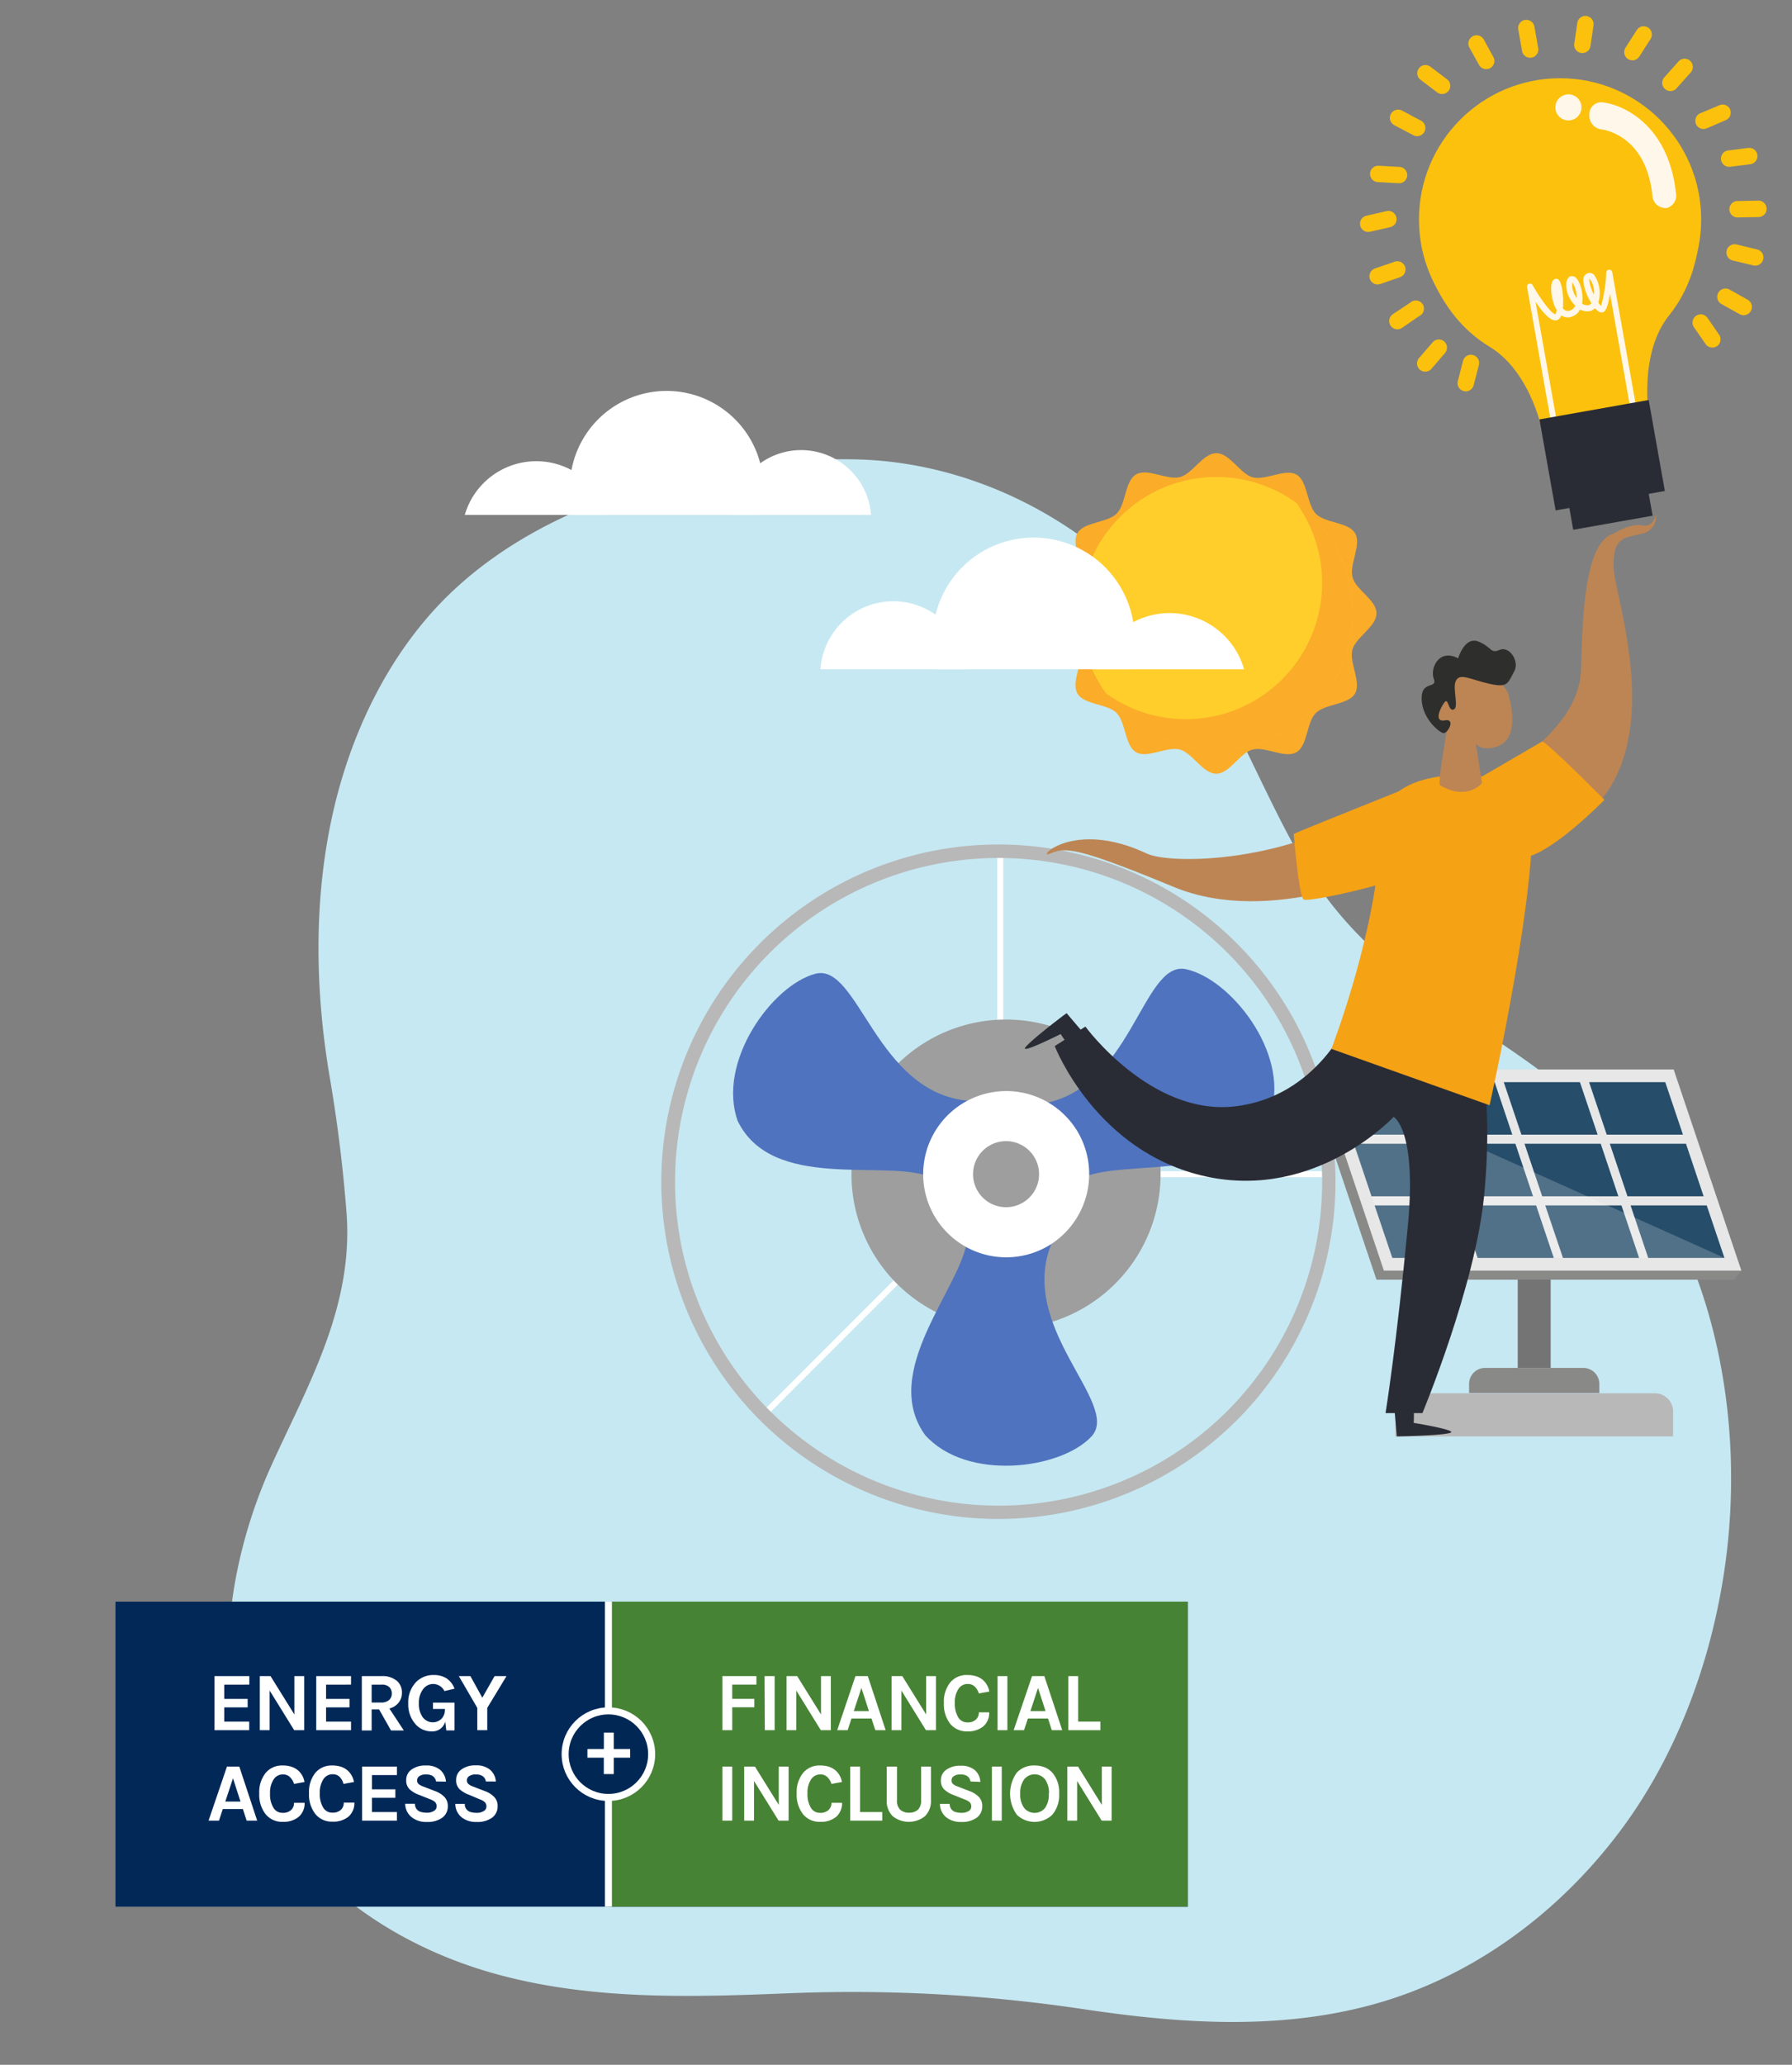<?xml version="1.0" encoding="UTF-8"?> <svg xmlns="http://www.w3.org/2000/svg" viewBox="0 0 300.73 346.29"><rect x="0" y="0" width="300.73" height="346.29" fill="#808080" stroke="none"/><defs><style>.cls-1{fill:#c6e8f2;}.cls-10,.cls-2{fill:#fff;}.cls-3{fill:#9e9e9e;}.cls-4{fill:#4f73be;}.cls-5{fill:#b8b8b8;}.cls-6{fill:#747474;}.cls-7{fill:#898988;}.cls-8{fill:#e7e7e7;}.cls-9{fill:#264d6a;}.cls-10{opacity:0.2;}.cls-11{fill:#bd8554;}.cls-12{fill:#2a2c35;}.cls-13{fill:#f5a215;}.cls-14{fill:#2e2e2d;}.cls-15{fill:#fcc10c;}.cls-16{fill:#fff7e9;}.cls-17{fill:#fbac29;}.cls-18{fill:#ffce2b;}.cls-19{fill:#022858;}.cls-20{fill:#478335;}.cls-21{fill:none;}.cls-21,.cls-22{stroke:#fff;stroke-miterlimit:10;stroke-width:1.18px;}.cls-22{fill:#012854;}</style></defs><title>tech4impact</title><g id="DESIGNED_BY_FREEPIK" data-name="DESIGNED BY FREEPIK"><path class="cls-1" d="M266.41,186.08c-16.26-14.86-35.57-20.61-47.64-41.36-7.15-12.29-12.1-26.18-20.31-37.68-13.26-18.55-34.12-29.62-55.05-30-22.87-.44-51.3,5.77-68.91,23.52-9,9.09-15.24,21.5-18.39,34.74-3.52,14.76-3.31,30.5-.76,45.45q1.92,11.21,2.8,22.59c1.22,15.83-6.51,29-12.6,42.42-7.75,17.06-10.84,39.63-1.25,56.62,8.83,15.65,24.6,25,40.13,29,15.75,4.1,32.11,3.55,48.25,2.9A261.93,261.93,0,0,1,182.11,337c17,2.52,34.64,3.66,51.34-1.74,15.21-4.92,29-15.23,39.11-29.09,8.23-11.31,13.78-25.27,16.35-39.91C294,237.57,287.08,205,266.41,186.08Z"></path><rect class="cls-2" x="167.36" y="143.33" width="1" height="40.38"></rect><rect class="cls-2" x="177.34" y="196.42" width="46.42" height="1"></rect><rect class="cls-2" x="120.53" y="220.34" width="48.09" height="1.01" transform="translate(-113.83 166.98) rotate(-45.02)"></rect><path class="cls-3" d="M187.17,215.27a25.94,25.94,0,1,1,0-36.69A25.95,25.95,0,0,1,187.17,215.27Z"></path><path class="cls-4" d="M199,162.54c-7.38-1.52-9.06,20.64-24.72,22.65l7.36,12.32c7.47-3.31,26.55,1.09,31.66-11C216.35,176.44,206.39,164.06,199,162.54Z"></path><path class="cls-4" d="M183.16,240.92c5.14-5.51-12.91-18.47-6.48-32.88l-14.35-.14c-1.06,8.11-14.75,22.11-7.08,32.77C162.27,248.49,178,246.43,183.16,240.92Z"></path><path class="cls-4" d="M136.84,163.31c7.29-1.9,10.14,20.13,25.87,21.32L156,197.32c-7.65-2.91-26.46,2.49-32.2-9.32C120.27,178.11,129.56,165.22,136.84,163.31Z"></path><path class="cls-2" d="M176,208.9a13.94,13.94,0,1,1,4.83-19.13A14,14,0,0,1,176,208.9Z"></path><path class="cls-3" d="M171.67,201.68a5.54,5.54,0,1,1,1.92-7.6A5.54,5.54,0,0,1,171.67,201.68Z"></path><path class="cls-5" d="M127.55,238.2a56.57,56.57,0,1,1,80,0A56.63,56.63,0,0,1,127.55,238.2ZM206,159.8a54.31,54.31,0,1,0,0,76.8A54.37,54.37,0,0,0,206,159.8Z"></path><rect class="cls-6" x="254.7" y="194.44" width="5.53" height="34.97"></rect><polygon class="cls-7" points="231 214.62 290.99 214.62 292.23 213.09 279.63 180.9 220.88 179.36 219.64 180.9 231 214.62"></polygon><polygon class="cls-8" points="232.24 213.09 292.23 213.09 280.87 179.36 220.88 179.36 232.24 213.09"></polygon><polygon class="cls-9" points="279.46 181.49 266.68 181.49 269.64 190.29 282.43 190.29 279.46 181.49"></polygon><polygon class="cls-9" points="265.14 181.49 252.36 181.49 255.32 190.29 268.11 190.29 265.14 181.49"></polygon><polygon class="cls-9" points="250.83 181.49 238.04 181.49 241.01 190.29 253.79 190.29 250.83 181.49"></polygon><polygon class="cls-9" points="236.51 181.49 223.73 181.49 226.69 190.29 239.48 190.29 236.51 181.49"></polygon><polygon class="cls-9" points="282.94 191.82 270.16 191.82 273.12 200.63 285.9 200.63 282.94 191.82"></polygon><polygon class="cls-9" points="268.63 191.82 255.84 191.82 258.81 200.63 271.59 200.63 268.63 191.82"></polygon><polygon class="cls-9" points="254.31 191.82 241.53 191.82 244.49 200.63 257.27 200.63 254.31 191.82"></polygon><polygon class="cls-9" points="239.99 191.82 227.21 191.82 230.17 200.63 242.96 200.63 239.99 191.82"></polygon><polygon class="cls-9" points="286.42 202.16 273.64 202.16 276.6 210.96 289.39 210.96 286.42 202.16"></polygon><polygon class="cls-9" points="272.11 202.16 259.32 202.16 262.29 210.96 275.07 210.96 272.11 202.16"></polygon><polygon class="cls-9" points="257.79 202.16 245.01 202.16 247.97 210.96 260.75 210.96 257.79 202.16"></polygon><polygon class="cls-9" points="243.47 202.16 230.69 202.16 233.66 210.96 246.44 210.96 243.47 202.16"></polygon><path class="cls-7" d="M249.23,229.41H265.7a2.7,2.7,0,0,1,2.7,2.7v1.51H246.54v-1.51A2.69,2.69,0,0,1,249.23,229.41Z"></path><path class="cls-5" d="M234.16,240.9h46.62v-4.23a3.06,3.06,0,0,0-3-3H237.2a3,3,0,0,0-3,3Z"></path><polygon class="cls-10" points="223.73 181.49 289.39 210.96 233.66 210.96 223.73 181.49"></polygon><path class="cls-11" d="M233.73,145.75s-20.32,9.79-36.75,3-18.25-6.68-20.75-5.59,3.7-5.91,16.25,0c3.83,1.81,24.09,1.84,39.8-9C232.28,134.14,237.41,142.76,233.73,145.75Z"></path><path class="cls-11" d="M270.81,89.49s2.77-1.78,4.76-1.38,2.32-1.84,2.32-1.84a2.87,2.87,0,0,1-2.32,3.22c-2.76.78-5,.3-4.76,5.91s12.53,38.62-13.74,45.89c0,0-5-9.07-4.26-11.3s12.28-8.06,12.52-17.77S266.05,90.87,270.81,89.49Z"></path><path class="cls-12" d="M226.52,170.71S221.2,184,207.15,185.56s-25-13.39-25-13.39L177,175.44s6.92,17.87,25.41,21.87,31.47-10,31.47-10,3.89,2.09,2.4,18.07c-1.88,20-3.76,31.61-3.76,31.61h6.19s8.86-21.24,10.35-36.45c1.72-17.72-1.28-26.77-1.28-26.77Z"></path><path class="cls-12" d="M182.07,173.53,179,169.92c-.65.43-7.21,5.47-7,5.94s6-2.44,6-2.44a16.12,16.12,0,0,0,1.35,1.84C179.56,175.41,182.07,173.53,182.07,173.53Z"></path><path class="cls-12" d="M234,236.15l.41,4.75c.77,0,9-.2,9.14-.71s-6.31-1.56-6.31-1.56a15.82,15.82,0,0,0,0-2.28C237.09,236.1,234,236.15,234,236.15Z"></path><path class="cls-13" d="M223.43,175.91s8.11-20.89,8.25-37.25c.11-12,24.37-9.63,25.2-4.3,1.87,11.9-6.9,51-6.9,51Z"></path><path class="cls-13" d="M248.55,130.32l10.23-5.95c.48-.29,10.47,9.77,10.47,9.77s-9.06,9.36-13.92,9.78S246.13,130.67,248.55,130.32Z"></path><path class="cls-13" d="M217.11,139.86s.84,10.49,1.67,11,15.53-2.8,16.73-4.12,2.82-15.52,2-15.15S218.31,139.26,217.11,139.86Z"></path><path class="cls-11" d="M244.16,119.35s-.09-2.85-1.42-2.58-2.29,3.08-1.58,4.11S244.19,121.74,244.16,119.35Z"></path><path class="cls-11" d="M253,116.05s2.75,7.9-2,9.23-3.89-3.71-3.7-2.76,1.41,8.8,1.41,8.8-2.41,3.07-7,.41c-.72-.42,1.94-12.67,2.49-18.88C244.48,110.13,251.3,112.85,253,116.05Z"></path><path class="cls-14" d="M244.7,110.41s1.07-3.7,3.36-2.83,2,2.12,3.61,1.41,3.35,1.89,2.47,3.54c-1.14,2.17-1.13,2.84-4.27,2.13s-4.8-1.81-5.51-.55.55,4.48-.4,4.88-.86-2.13-1.57-1.18-1.81,3.35.08,3,.49,2.22-.23,2.14-4-2.77-3.63-6.37c.24-2.29,2.64-1.11,2-2.76S241.42,108.68,244.7,110.41Z"></path><circle class="cls-15" cx="261.81" cy="36.8" r="23.68"></circle><path class="cls-15" d="M268,71.46,261.81,36.8,238.5,40.94S240.39,52.4,250,58.17C257.17,62.5,259,73.05,259,73.05Z"></path><path class="cls-15" d="M267.8,71.49l-6.15-34.66L285,32.69s2.17,11.41-4.85,20.14c-5.26,6.53-3.39,17.08-3.39,17.08Z"></path><path class="cls-16" d="M261.22,73.17a.5.5,0,0,1-.58-.41l-4.37-24.61a.51.51,0,0,1,.33-.56.5.5,0,0,1,.6.22c1.49,2.63,3.27,4.9,3.82,4.88a1.66,1.66,0,0,0,.22-.69c-.09-.15-.18-.31-.27-.49-.65-1.39-1-4.13-.17-4.64a.63.63,0,0,1,.72,0c.64.49.94,3.11.76,4.83a1,1,0,0,0,1.22.37,1.46,1.46,0,0,0,.86-.81A5.21,5.21,0,0,1,263,49c-.26-.94-.29-2.11.39-2.57a.82.82,0,0,1,.88,0c.82.5,1.45,2.57,1.28,4.17,0,.12,0,.23-.05.34a1.76,1.76,0,0,0,.85.25.77.77,0,0,0,.72-.36,8.17,8.17,0,0,1-1.37-3.87,1.14,1.14,0,0,1,.68-1.11,1,1,0,0,1,1.17.29,5.4,5.4,0,0,1,.67,4.61,3.24,3.24,0,0,0,.47.55,23.59,23.59,0,0,0,.87-5.66.51.51,0,0,1,1,0l4.09,23a.51.51,0,0,1-.41.58.5.5,0,0,1-.58-.4l-3.47-19.55c-.22,1.4-.53,2.62-1,3a.79.79,0,0,1-.87,0,2.53,2.53,0,0,1-.65-.58,1.72,1.72,0,0,1-1.38.52,2.82,2.82,0,0,1-1.13-.29,2.36,2.36,0,0,1-1.36,1.18,1.92,1.92,0,0,1-1.78-.2c-.26.65-.66.82-.95.84-1,.07-2.31-1.55-3.38-3.14l3.91,22A.5.5,0,0,1,261.22,73.17Zm2.67-25.79a2.89,2.89,0,0,0,.16,1.55A4.42,4.42,0,0,0,264.6,50,5,5,0,0,0,263.89,47.38Zm2.88-.64s-.09.2,0,.66a7.08,7.08,0,0,0,.72,2A3.75,3.75,0,0,0,266.77,46.74Z"></path><path class="cls-16" d="M279.68,34.89l-.17,0a2.2,2.2,0,0,1-2.21-2.1c-1.07-10.26-8.35-11.07-8.65-11.1a2.32,2.32,0,0,1-1.93-2.46,2,2,0,0,1,2.07-2.08c3.8.36,11.29,4,12.47,15.31A2.12,2.12,0,0,1,279.68,34.89Z"></path><rect class="cls-12" x="259.56" y="68.61" width="18.62" height="15.5" transform="translate(-9.21 48.17) rotate(-10.07)"></rect><rect class="cls-12" x="262.95" y="76.81" width="13.53" height="10.96" transform="translate(-10.23 48.41) rotate(-10.07)"></rect><circle class="cls-16" cx="263.21" cy="18.01" r="2.19"></circle><path class="cls-15" d="M255.91,3.35A1.38,1.38,0,0,0,254.8,5l.61,3.44a1.38,1.38,0,1,0,2.71-.48l-.61-3.45A1.39,1.39,0,0,0,255.91,3.35Z"></path><path class="cls-15" d="M266.26,2.69a1.38,1.38,0,0,0-1.56,1.16l-.51,3.47a1.37,1.37,0,1,0,2.72.4l.51-3.47A1.38,1.38,0,0,0,266.26,2.69Z"></path><path class="cls-15" d="M276.59,4.63a1.38,1.38,0,0,0-1.91.41L272.79,8a1.37,1.37,0,1,0,2.31,1.49L277,6.53A1.38,1.38,0,0,0,276.59,4.63Z"></path><path class="cls-15" d="M283.63,10.2a1.37,1.37,0,0,0-1.94.1l-2.33,2.61a1.38,1.38,0,1,0,2.05,1.84l2.33-2.61A1.38,1.38,0,0,0,283.63,10.2Z"></path><path class="cls-15" d="M290.35,18.37a1.37,1.37,0,0,0-1.8-.72L285.33,19a1.37,1.37,0,1,0,1.09,2.52l3.21-1.38A1.37,1.37,0,0,0,290.35,18.37Z"></path><path class="cls-15" d="M294.92,26a1.38,1.38,0,0,0-1.54-1.19l-3.47.44a1.38,1.38,0,0,0,.35,2.73l3.47-.44A1.39,1.39,0,0,0,294.92,26Z"></path><path class="cls-15" d="M296.47,35a1.38,1.38,0,0,0-1.4-1.35l-3.5.07a1.37,1.37,0,0,0-1.35,1.4,1.39,1.39,0,0,0,1.4,1.35l3.5-.07A1.37,1.37,0,0,0,296.47,35Z"></path><path class="cls-15" d="M295.9,43.5a1.38,1.38,0,0,0-1-1.66l-3.4-.82a1.38,1.38,0,1,0-.64,2.68l3.4.82A1.39,1.39,0,0,0,295.9,43.5Z"></path><path class="cls-15" d="M293.83,52.14a1.38,1.38,0,0,0-.53-1.87l-3.06-1.71A1.38,1.38,0,0,0,288.9,51l3.06,1.7A1.38,1.38,0,0,0,293.83,52.14Z"></path><path class="cls-15" d="M288.15,58.05a1.38,1.38,0,0,0,.35-1.91l-2-2.89a1.38,1.38,0,0,0-2.27,1.56l2,2.89A1.38,1.38,0,0,0,288.15,58.05Z"></path><path class="cls-15" d="M247.15,6.09a1.36,1.36,0,0,1,1.86.55l1.68,3.07A1.38,1.38,0,0,1,248.27,11L246.6,8A1.38,1.38,0,0,1,247.15,6.09Z"></path><path class="cls-15" d="M238.12,11.46a1.37,1.37,0,0,1,1.93-.27l2.79,2.11a1.37,1.37,0,1,1-1.66,2.19l-2.79-2.11A1.37,1.37,0,0,1,238.12,11.46Z"></path><path class="cls-15" d="M233.42,19.11a1.39,1.39,0,0,1,1.86-.57l3.09,1.65a1.38,1.38,0,1,1-1.29,2.43L234,21A1.39,1.39,0,0,1,233.42,19.11Z"></path><path class="cls-15" d="M229.92,29.09a1.37,1.37,0,0,1,1.45-1.29l3.49.19a1.37,1.37,0,1,1-.15,2.74l-3.49-.19A1.38,1.38,0,0,1,229.92,29.09Z"></path><path class="cls-15" d="M228.27,37.84a1.38,1.38,0,0,1,1-1.65l3.41-.78a1.38,1.38,0,0,1,.62,2.69l-3.42.77A1.37,1.37,0,0,1,228.27,37.84Z"></path><path class="cls-15" d="M229.89,46.78a1.38,1.38,0,0,1,.85-1.75l3.31-1.14a1.38,1.38,0,0,1,1.75.85,1.39,1.39,0,0,1-.85,1.75l-3.31,1.14A1.37,1.37,0,0,1,229.89,46.78Z"></path><path class="cls-15" d="M233.36,54.6a1.39,1.39,0,0,1,.39-1.91l2.91-1.93A1.37,1.37,0,1,1,238.18,53L235.27,55A1.38,1.38,0,0,1,233.36,54.6Z"></path><path class="cls-15" d="M238.28,62a1.39,1.39,0,0,1-.15-1.94l2.29-2.65a1.37,1.37,0,1,1,2.08,1.79l-2.28,2.66A1.39,1.39,0,0,1,238.28,62Z"></path><path class="cls-15" d="M245.65,65.59a1.37,1.37,0,0,1-1-1.67l.87-3.39a1.37,1.37,0,1,1,2.66.68l-.87,3.39A1.37,1.37,0,0,1,245.65,65.59Z"></path><path class="cls-17" d="M231,102.86c0,2.26-3.49,4-4.05,6.12s1.55,5.44.45,7.33-5,1.71-6.58,3.27-1.35,5.47-3.26,6.58-5.17-1-7.33-.46-3.86,4.06-6.12,4.06-4-3.5-6.13-4.06-5.44,1.55-7.33.46-1.71-5-3.26-6.58-5.47-1.35-6.58-3.27,1-5.17.45-7.33-4.05-3.86-4.05-6.12,3.49-4,4.05-6.12-1.54-5.44-.45-7.33,5-1.71,6.58-3.27,1.35-5.47,3.27-6.58,5.16,1,7.32.46S201.86,76,204.13,76s4,3.5,6.12,4.06,5.44-1.55,7.33-.46,1.71,5,3.26,6.58,5.47,1.35,6.58,3.27-1,5.17-.45,7.33S231,100.6,231,102.86Z"></path><circle class="cls-18" cx="204.13" cy="102.86" r="22.87"></circle><path class="cls-17" d="M217.54,84.34a22.87,22.87,0,0,1-31.94,31.93,22.87,22.87,0,1,0,31.94-31.93Z"></path><path class="cls-2" d="M183.78,112.25a13,13,0,0,1,25,0Z"></path><path class="cls-2" d="M157.2,112.25a17.29,17.29,0,0,1-.67-4.74,16.94,16.94,0,1,1,33.87,0,17.29,17.29,0,0,1-.67,4.74Z"></path><path class="cls-2" d="M137.68,112.25a12.27,12.27,0,0,1,24.48,0Z"></path><path class="cls-2" d="M102,86.35a12.5,12.5,0,0,0-24,0Z"></path><path class="cls-2" d="M127.46,86.35a16.24,16.24,0,1,0-31.18,0Z"></path><path class="cls-2" d="M146.18,86.35a11.77,11.77,0,0,0-23.47,0Z"></path><rect class="cls-19" x="19.38" y="268.61" width="179.96" height="51.16"></rect><rect class="cls-20" x="102.1" y="268.61" width="97.24" height="51.16"></rect><line class="cls-21" x1="102.1" y1="268.61" x2="102.1" y2="319.77"></line><circle class="cls-22" cx="102.1" cy="294.19" r="7.26"></circle><path class="cls-2" d="M36,281.1h5.84v1.43H37.63v2.39h3.93v1.42H37.63v2.39h4.19v1.44H36Z"></path><path class="cls-2" d="M45.4,281.1l4,6.43V281.1h1.65v9.07H49.37l-4.12-6.65v6.65H43.6V281.1Z"></path><path class="cls-2" d="M53.07,281.1h5.84v1.43H54.72v2.39h3.93v1.42H54.72v2.39h4.19v1.44H53.07Z"></path><path class="cls-2" d="M67.45,283.89a2.55,2.55,0,0,1-.54,1.64,2.82,2.82,0,0,1-1.57,1l2.43,3.69H65.62l-2-3.53H62.37v3.53H60.72V281.1h3.35a3.72,3.72,0,0,1,2.5.77A2.5,2.5,0,0,1,67.45,283.89Zm-3.53,1.64a2,2,0,0,0,1.37-.41,1.41,1.41,0,0,0,.46-1.09,1.47,1.47,0,0,0-.42-1.09,1.75,1.75,0,0,0-1.26-.41h-1.7v3Z"></path><path class="cls-2" d="M74.72,288.73a2.22,2.22,0,0,1-2.25,1.64,3.54,3.54,0,0,1-2.81-1.29,5,5,0,0,1-1.15-3.39,4.92,4.92,0,0,1,1.23-3.5,4,4,0,0,1,3.06-1.27,3.89,3.89,0,0,1,2.14.56,3.54,3.54,0,0,1,1.34,1.73l-1.69.4a2.15,2.15,0,0,0-1.87-1.19,2.09,2.09,0,0,0-1.72.88,3.74,3.74,0,0,0-.71,2.39,3.79,3.79,0,0,0,.64,2.29,2.1,2.1,0,0,0,3.15.29,2.15,2.15,0,0,0,.58-1.6v-.06l-2,0v-1.06h3.62v4.66H74.9Z"></path><path class="cls-2" d="M78.94,281.1l2,3.62L83,281.1h2l-3.23,5.33v3.74H80.1v-3.74L77,281.1Z"></path><path class="cls-2" d="M38.09,296.27h2.07l3,9.07H41.39l-.63-1.95H37.39l-.64,1.95H35Zm-.28,5.87h2.55l-1.26-3.9Z"></path><path class="cls-2" d="M47.44,296.09a4.79,4.79,0,0,1,1.45.2,3.52,3.52,0,0,1,1.07.57,3.31,3.31,0,0,1,1.14,2l-1.76.32a2.59,2.59,0,0,0-.69-1.15,1.61,1.61,0,0,0-1.17-.44,1.81,1.81,0,0,0-1.53.79,4,4,0,0,0-.63,2.4,4.29,4.29,0,0,0,.56,2.39,1.73,1.73,0,0,0,1.52.86,2,2,0,0,0,1.45-.47,1.58,1.58,0,0,0,.49-1.21h1.78a3,3,0,0,1-1,2.36,4,4,0,0,1-2.67.83,3.55,3.55,0,0,1-2.86-1.26,5.26,5.26,0,0,1-1.08-3.49,5.12,5.12,0,0,1,1.11-3.5A3.54,3.54,0,0,1,47.44,296.09Z"></path><path class="cls-2" d="M55.74,296.09a4.86,4.86,0,0,1,1.46.2,3.47,3.47,0,0,1,1.06.57,3.31,3.31,0,0,1,1.14,2l-1.76.32A2.59,2.59,0,0,0,57,298a1.61,1.61,0,0,0-1.17-.44,1.81,1.81,0,0,0-1.53.79,4,4,0,0,0-.63,2.4,4.29,4.29,0,0,0,.56,2.39,1.73,1.73,0,0,0,1.52.86,2,2,0,0,0,1.45-.47,1.58,1.58,0,0,0,.49-1.21h1.78a3,3,0,0,1-1,2.36,4,4,0,0,1-2.67.83,3.55,3.55,0,0,1-2.86-1.26,5.26,5.26,0,0,1-1.08-3.49,5.12,5.12,0,0,1,1.11-3.5A3.55,3.55,0,0,1,55.74,296.09Z"></path><path class="cls-2" d="M60.77,296.27h5.84v1.43H62.42v2.39h3.93v1.42H62.42v2.39h4.19v1.44H60.77Z"></path><path class="cls-2" d="M73.18,298.77c-.15-.79-.71-1.18-1.68-1.18a1.9,1.9,0,0,0-1.11.28.84.84,0,0,0-.39.69.8.8,0,0,0,.25.64,2.6,2.6,0,0,0,.81.43l2,.77a4.05,4.05,0,0,1,1.55,1,2.13,2.13,0,0,1,.54,1.49,2.33,2.33,0,0,1-.92,1.95,4.18,4.18,0,0,1-2.63.72,3.84,3.84,0,0,1-2.44-.74A2.89,2.89,0,0,1,68,302.51h1.64a1.36,1.36,0,0,0,1.16,1.41,3.79,3.79,0,0,0,.92.09,2.05,2.05,0,0,0,1.06-.28.86.86,0,0,0,.49-.77,1,1,0,0,0-.26-.74,2.63,2.63,0,0,0-.87-.48l-1.8-.72a4.6,4.6,0,0,1-1.61-.95,2,2,0,0,1-.56-1.51,2.11,2.11,0,0,1,.88-1.78,3.9,3.9,0,0,1,2.43-.69,3.56,3.56,0,0,1,2.36.71,2.88,2.88,0,0,1,1,2Z"></path><path class="cls-2" d="M81.54,298.77c-.15-.79-.71-1.18-1.68-1.18a1.88,1.88,0,0,0-1.11.28.82.82,0,0,0-.4.69.81.81,0,0,0,.26.64,2.53,2.53,0,0,0,.8.43l2,.77a4,4,0,0,1,1.55,1,2.1,2.1,0,0,1,.55,1.49,2.35,2.35,0,0,1-.92,1.95,4.2,4.2,0,0,1-2.63.72,3.82,3.82,0,0,1-2.44-.74,2.89,2.89,0,0,1-1.11-2.29H78a1.35,1.35,0,0,0,1.16,1.41,3.79,3.79,0,0,0,.92.09,2.08,2.08,0,0,0,1.06-.28.86.86,0,0,0,.49-.77,1,1,0,0,0-.27-.74,2.47,2.47,0,0,0-.86-.48L78.71,301a4.64,4.64,0,0,1-1.6-.95,2,2,0,0,1-.56-1.51,2.09,2.09,0,0,1,.88-1.78,3.87,3.87,0,0,1,2.42-.69,3.54,3.54,0,0,1,2.36.71,2.8,2.8,0,0,1,1,2Z"></path><path class="cls-2" d="M121.23,281.1h5.71v1.43h-4.06v2.39h3.71v1.41h-3.71v3.84h-1.65Z"></path><path class="cls-2" d="M128.31,281.1H130v9.07h-1.65Z"></path><path class="cls-2" d="M133.78,281.1l4,6.43V281.1h1.65v9.07h-1.68l-4.12-6.65v6.65H132V281.1Z"></path><path class="cls-2" d="M143.56,281.1h2.07l3,9.07h-1.74l-.63-1.95h-3.37l-.64,1.95h-1.75Zm-.28,5.87h2.54l-1.26-3.89Z"></path><path class="cls-2" d="M151.42,281.1l4,6.43V281.1h1.65v9.07h-1.68l-4.12-6.65v6.65h-1.65V281.1Z"></path><path class="cls-2" d="M162.37,280.92a4.52,4.52,0,0,1,1.45.21,3.25,3.25,0,0,1,1.06.56,3.35,3.35,0,0,1,1.15,2l-1.76.32a2.65,2.65,0,0,0-.69-1.15,1.64,1.64,0,0,0-1.17-.44,1.81,1.81,0,0,0-1.54.79,4,4,0,0,0-.63,2.4,4.38,4.38,0,0,0,.56,2.39,1.73,1.73,0,0,0,1.52.86,2,2,0,0,0,1.46-.47,1.61,1.61,0,0,0,.49-1.21H166a2.93,2.93,0,0,1-1,2.36,4,4,0,0,1-2.66.83,3.57,3.57,0,0,1-2.87-1.26,5.31,5.31,0,0,1-1.07-3.49,5.17,5.17,0,0,1,1.1-3.5A3.56,3.56,0,0,1,162.37,280.92Z"></path><path class="cls-2" d="M167.41,281.1h1.65v9.07h-1.65Z"></path><path class="cls-2" d="M173.2,281.1h2.06l3,9.07h-1.75l-.63-1.95H172.5l-.65,1.95h-1.74Zm-.28,5.87h2.54l-1.26-3.89Z"></path><path class="cls-2" d="M180.94,288.73h3.73v1.44h-5.38V281.1h1.65Z"></path><path class="cls-2" d="M121.23,296.27h1.65v9.07h-1.65Z"></path><path class="cls-2" d="M126.69,296.27l4,6.43v-6.43h1.65v9.07h-1.68l-4.12-6.65v6.65h-1.65v-9.07Z"></path><path class="cls-2" d="M137.63,296.09a4.86,4.86,0,0,1,1.46.2,3.47,3.47,0,0,1,1.06.57,3.26,3.26,0,0,1,1.14,2l-1.76.32a2.59,2.59,0,0,0-.69-1.15,1.61,1.61,0,0,0-1.17-.44,1.81,1.81,0,0,0-1.53.79,4,4,0,0,0-.63,2.4,4.38,4.38,0,0,0,.56,2.39,1.73,1.73,0,0,0,1.52.86,2,2,0,0,0,1.45-.47,1.58,1.58,0,0,0,.49-1.21h1.78a3,3,0,0,1-1,2.36,4,4,0,0,1-2.67.83,3.55,3.55,0,0,1-2.86-1.26,5.26,5.26,0,0,1-1.08-3.49,5.12,5.12,0,0,1,1.11-3.5A3.55,3.55,0,0,1,137.63,296.09Z"></path><path class="cls-2" d="M144.33,303.9h3.73v1.44h-5.38v-9.07h1.65Z"></path><path class="cls-2" d="M150.53,296.27v5.65a2,2,0,0,0,.57,1.61,2.16,2.16,0,0,0,1.46.48,2.19,2.19,0,0,0,1.46-.48,2.07,2.07,0,0,0,.56-1.61v-5.65h1.65v5.65a3.56,3.56,0,0,1-1,2.67,4.34,4.34,0,0,1-5.42,0,3.53,3.53,0,0,1-1-2.67v-5.65Z"></path><path class="cls-2" d="M162.87,298.77c-.15-.79-.71-1.18-1.68-1.18a1.9,1.9,0,0,0-1.11.28.85.85,0,0,0-.4.69.81.81,0,0,0,.26.64,2.49,2.49,0,0,0,.81.43l2,.77a4.05,4.05,0,0,1,1.55,1,2.13,2.13,0,0,1,.54,1.49,2.35,2.35,0,0,1-.92,1.95,4.2,4.2,0,0,1-2.63.72,3.84,3.84,0,0,1-2.44-.74,2.89,2.89,0,0,1-1.11-2.29h1.64a1.35,1.35,0,0,0,1.16,1.41,3.79,3.79,0,0,0,.92.09,2.05,2.05,0,0,0,1.06-.28A.86.86,0,0,0,163,303a1,1,0,0,0-.26-.74,2.63,2.63,0,0,0-.87-.48l-1.8-.72a4.6,4.6,0,0,1-1.61-.95,2,2,0,0,1-.56-1.51,2.09,2.09,0,0,1,.88-1.78,3.9,3.9,0,0,1,2.43-.69,3.56,3.56,0,0,1,2.36.71,2.83,2.83,0,0,1,.95,2Z"></path><path class="cls-2" d="M166.46,296.27h1.65v9.07h-1.65Z"></path><path class="cls-2" d="M173.63,296.09a4.46,4.46,0,0,1,1.66.3,3.47,3.47,0,0,1,1.3.89,5,5,0,0,1,1.15,3.52,5.1,5.1,0,0,1-1.15,3.56,4.3,4.3,0,0,1-5.94,0,6.08,6.08,0,0,1,0-7.09A3.88,3.88,0,0,1,173.63,296.09Zm2.4,4.73a3.81,3.81,0,0,0-.65-2.4,2.24,2.24,0,0,0-3.51,0,3.81,3.81,0,0,0-.66,2.4,3.76,3.76,0,0,0,.66,2.39,2.27,2.27,0,0,0,3.51,0A3.76,3.76,0,0,0,176,300.82Z"></path><path class="cls-2" d="M180.91,296.27l4,6.43v-6.43h1.64v9.07h-1.67l-4.12-6.65v6.65h-1.65v-9.07Z"></path><path class="cls-2" d="M103,290.58v2.75h2.75v1.45H103v2.75h-1.67v-2.75H98.58v-1.45h2.76v-2.75Z"></path></g></svg> 